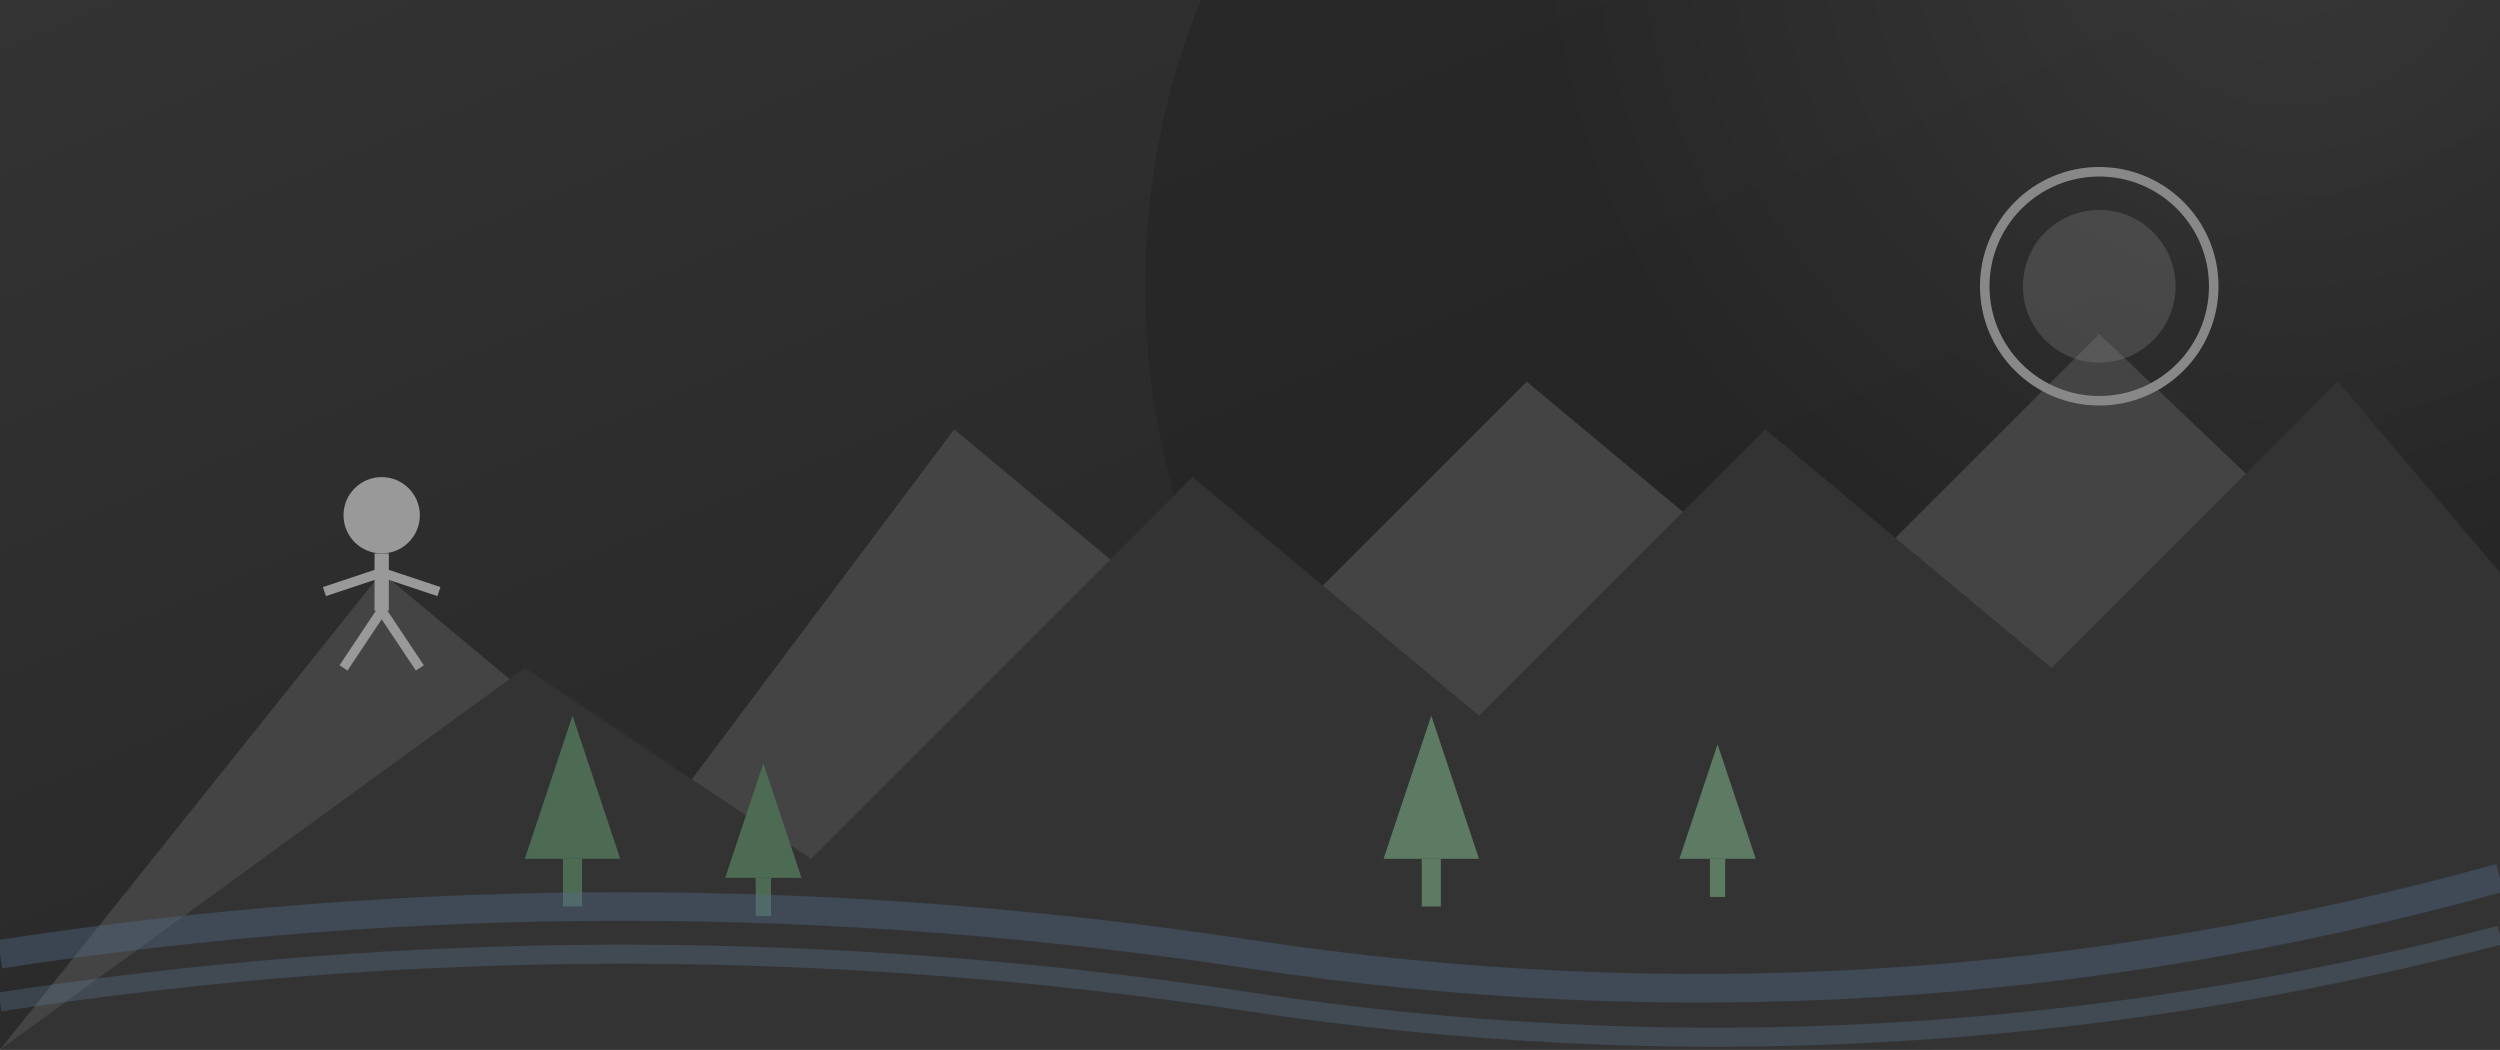<svg xmlns="http://www.w3.org/2000/svg" viewBox="0 0 262 110">
  <!-- Background gradient - dark theme -->
  <defs>
    <linearGradient id="bgGradient4" x1="0%" y1="0%" x2="100%" y2="100%">
      <stop offset="0%" stop-color="#333333" />
      <stop offset="100%" stop-color="#222222" />
    </linearGradient>
    <radialGradient id="glowEffect4" cx="75%" cy="25%" r="50%" fx="75%" fy="25%">
      <stop offset="0%" stop-color="#444444" />
      <stop offset="100%" stop-color="#22222200" />
    </radialGradient>
  </defs>
  
  <!-- Background -->
  <rect width="262" height="110" fill="url(#bgGradient4)" />
  
  <!-- Subtle glow effect -->
  <circle cx="200" cy="30" r="80" fill="url(#glowEffect4)" opacity="0.5" />
  
  <!-- Stylized mountain range -->
  <path d="M0,110 L40,60 L70,85 L100,45 L130,70 L160,40 L190,65 L220,35 L262,75 L262,110 Z" fill="#444444" />
  <path d="M0,110 L55,70 L85,90 L125,50 L155,75 L185,45 L215,70 L245,40 L262,60 L262,110 Z" fill="#333333" />
  
  <!-- Abstract trees -->
  <g transform="translate(60,75)">
    <path d="M0,0 L-5,15 L5,15 Z" fill="#4d6a52" />
    <rect x="-1" y="15" width="2" height="5" fill="#4d6a52" />
  </g>
  
  <g transform="translate(80,80)">
    <path d="M0,0 L-4,12 L4,12 Z" fill="#4d6a52" />
    <rect x="-0.8" y="12" width="1.6" height="4" fill="#4d6a52" />
  </g>
  
  <g transform="translate(150,75)">
    <path d="M0,0 L-5,15 L5,15 Z" fill="#5d7a62" />
    <rect x="-1" y="15" width="2" height="5" fill="#5d7a62" />
  </g>
  
  <g transform="translate(180,78)">
    <path d="M0,0 L-4,12 L4,12 Z" fill="#5d7a62" />
    <rect x="-0.8" y="12" width="1.6" height="4" fill="#5d7a62" />
  </g>
  
  <!-- Stylized river/stream -->
  <path d="M0,100 Q65,90 131,100 T262,92" fill="none" stroke="#536b8a" stroke-width="3" opacity="0.4" />
  <path d="M0,105 Q65,95 131,105 T262,98" fill="none" stroke="#637b9a" stroke-width="2" opacity="0.3" />
  
  <!-- Sun/moon element -->
  <circle cx="220" cy="30" r="12" fill="none" stroke="#888888" stroke-width="1" />
  <circle cx="220" cy="30" r="8" fill="#888888" opacity="0.3" />
  
  <!-- Human figure observing nature -->
  <g transform="translate(40,60)">
    <circle cx="0" cy="-6" r="4" fill="#999999" /> <!-- Head -->
    <path d="M0,-2 L0,4" stroke="#999999" stroke-width="1.5" /> <!-- Body -->
    <path d="M-6,2 L0,0 L6,2" fill="none" stroke="#999999" stroke-width="1" /> <!-- Arms -->
    <path d="M-4,10 L0,4 L4,10" fill="none" stroke="#999999" stroke-width="1" /> <!-- Legs -->
  </g>
</svg>

